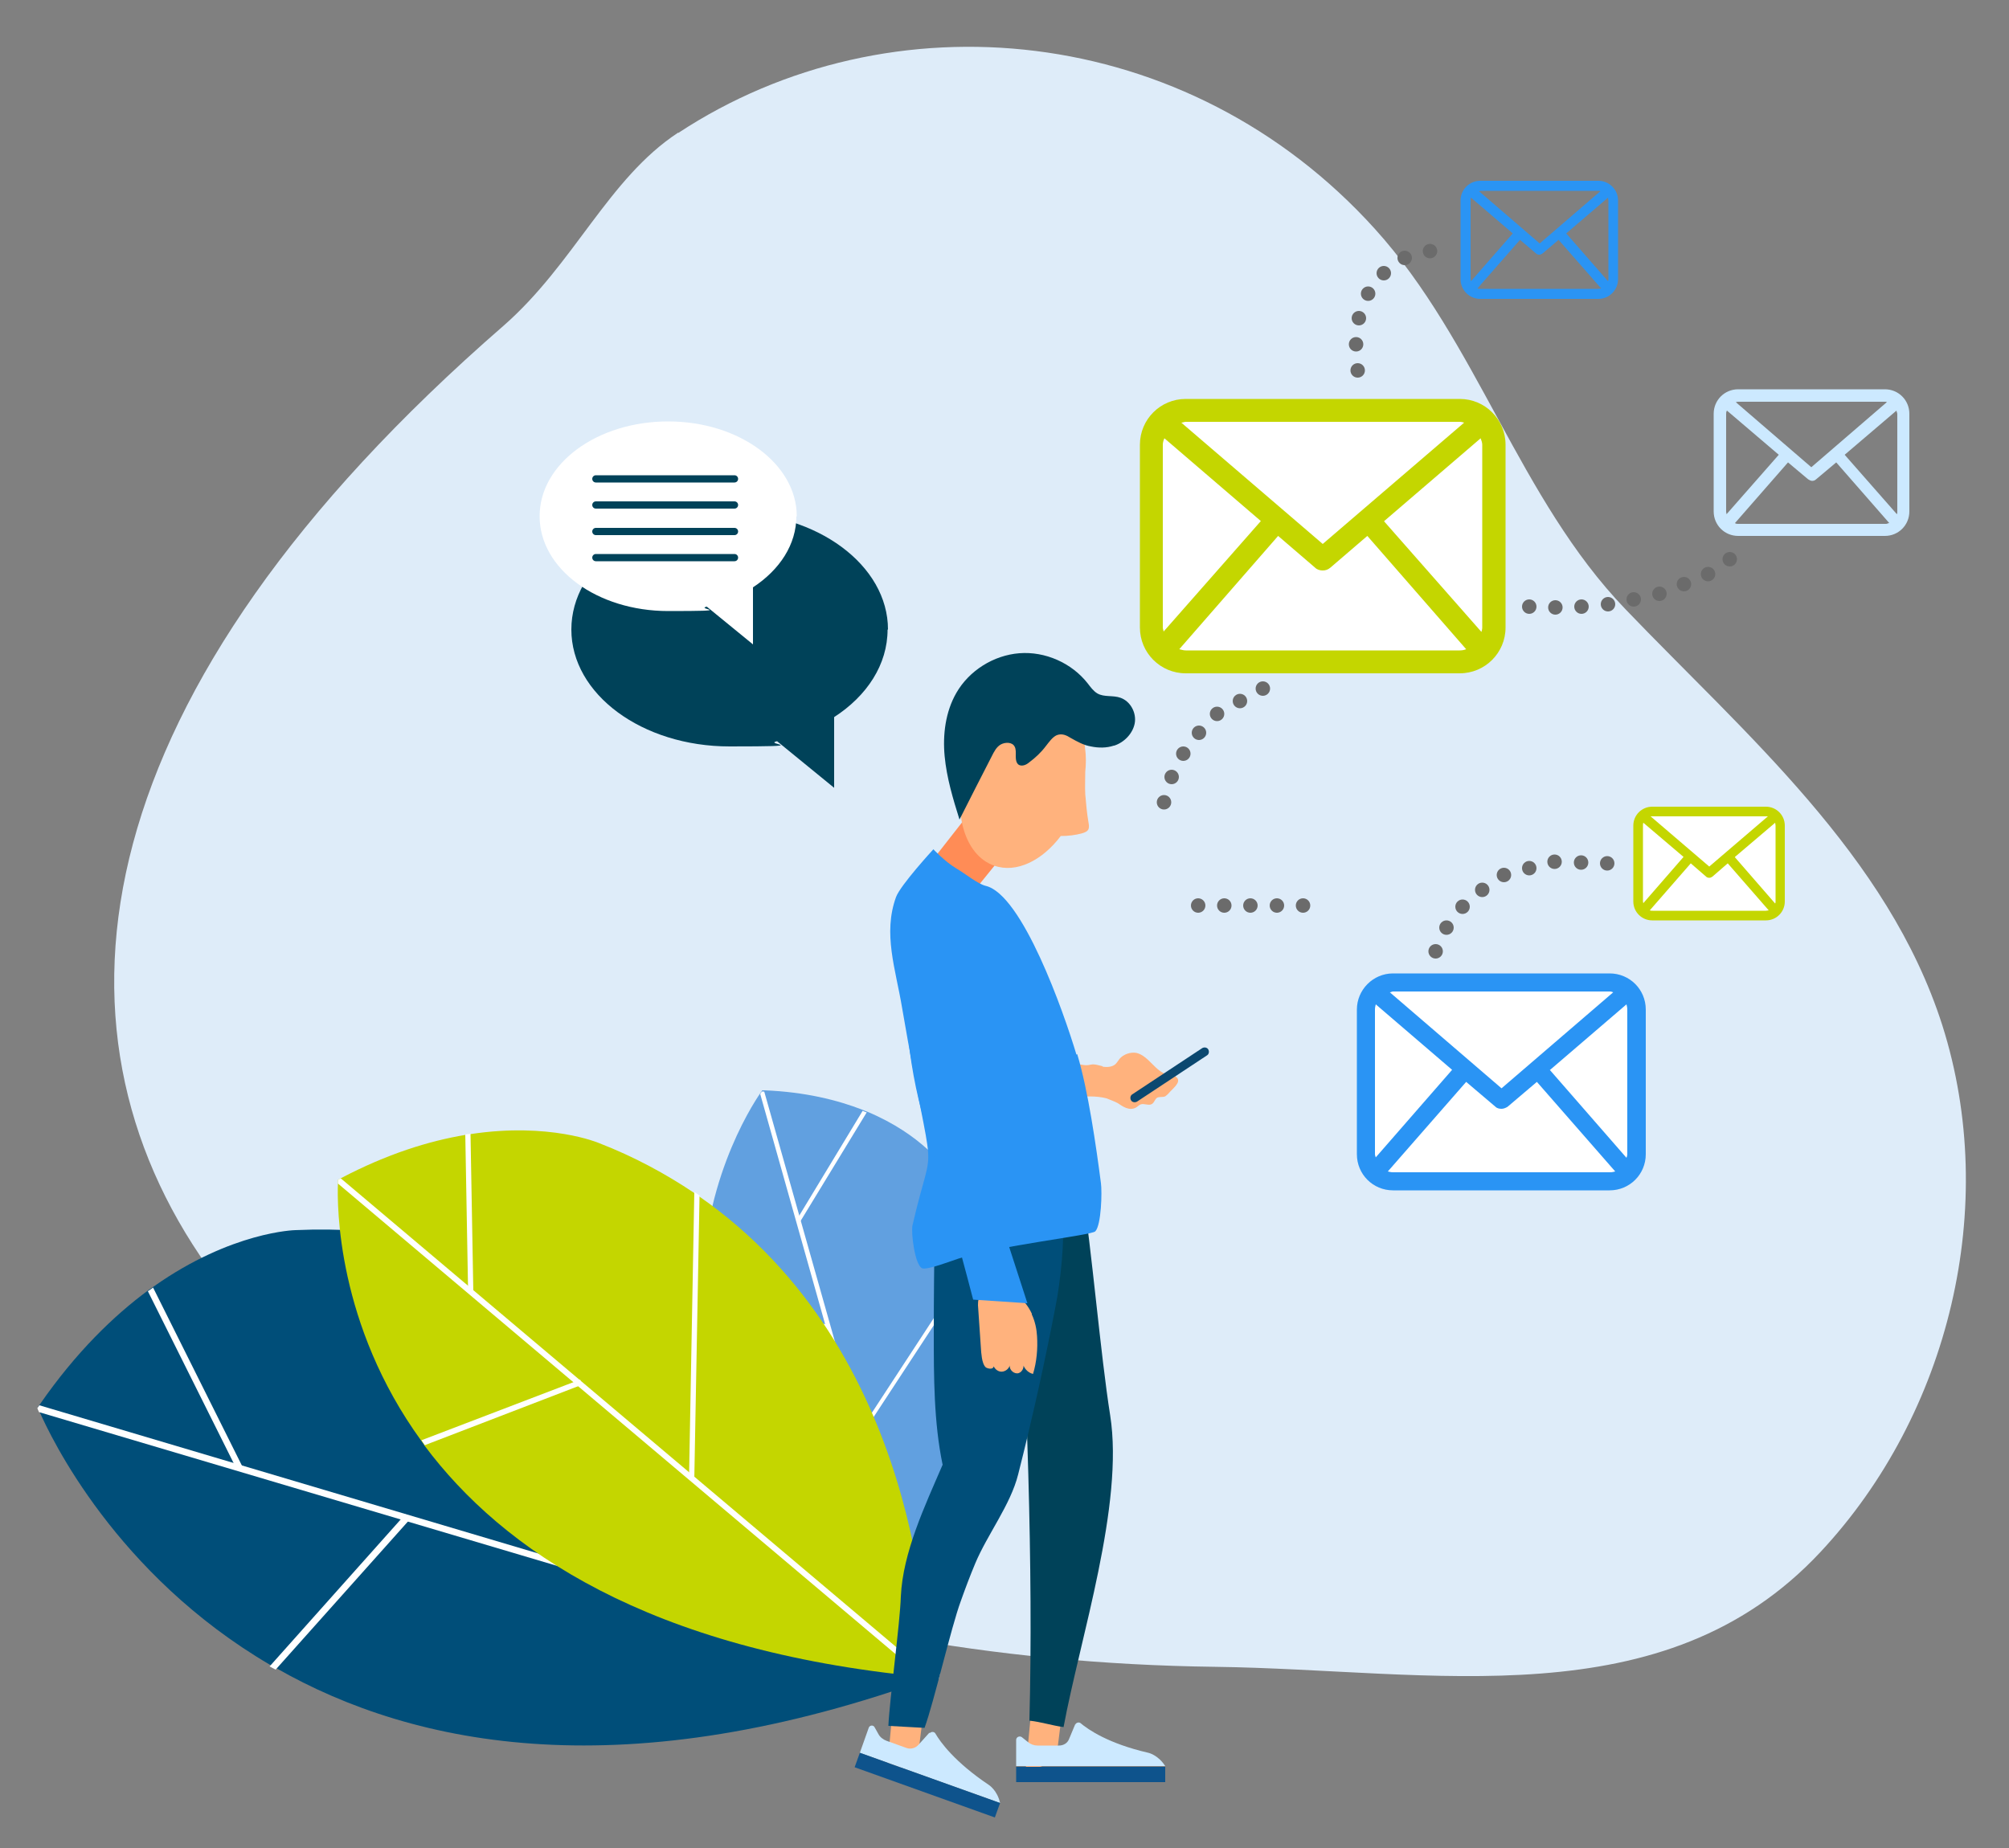 <?xml version="1.0" encoding="UTF-8"?>
<svg xmlns="http://www.w3.org/2000/svg" id="email" version="1.1" viewBox="0 0 500 460">
  <rect x="0" y="0" width="500" height="460" fill="#808080" stroke="none"/>
  <defs>
    <style>
      .st0 {
        fill: none;
      }

      .st1 {
        fill: #ffb27d;
      }

      .st2 {
        fill: #2a94f4;
      }

      .st3 {
        fill: #0b4870;
      }

      .st4 {
        fill: #c4d600;
      }

      .st5 {
        fill: #004e79;
      }

      .st6 {
        fill: #ff8c56;
      }

      .st7 {
        fill: #fff;
      }

      .st8 {
        fill: #0e538c;
      }

      .st9 {
        fill: #004259;
      }

      .st10 {
        fill: #6b6b6b;
      }

      .st11 {
        fill: #cce9ff;
      }

      .st12 {
        fill: #61a0e0;
      }

      .st13 {
        fill: #deecf9;
      }
    </style>
  </defs>
  <path class="st13" d="M168.8,33.1C221.5-1.6,295.6,5.4,342.2,57c25.5,28.2,35.8,67,62.3,94.6,29.8,31.1,65.4,61.3,78.9,103.6,14.3,45,1.8,96.7-30.3,131.1-39.1,41.9-96.4,29.3-150.7,28.6-222.1-2.8-387.2-151.1-177.1-333.8,17.6-15.4,26.1-36.7,43.5-48.1h0Z"></path>
  <path class="st7" d="M365.7,162.7h-70.8c-4,0-7.3-3.3-7.3-7.3v-46c0-4,3.3-7.3,7.3-7.3h70.8c4,0,7.3,3.3,7.3,7.3v46c0,4-3.3,7.3-7.3,7.3Z"></path>
  <path class="st4" d="M283.7,110.7v45.5c0,6.3,5.1,11.4,11.4,11.4h68.2c6.3,0,11.4-5.1,11.4-11.4v-45.5c0-6.3-5.1-11.4-11.4-11.4h-68.2c-6.3,0-11.4,5.1-11.4,11.4ZM289.6,157.3c0-.4-.2-.7-.2-1.1v-45.5c0-.6.2-1.2.4-1.6l24,20.6-24.2,27.5ZM363.3,105c.4,0,.7.1,1.1.2l-35.2,30.2-35.2-30.2c.4,0,.7-.2,1.1-.2h68.2ZM344.5,129.7l24-20.6c.2.5.4,1.1.4,1.6v45.5c0,.4-.1.7-.2,1.1l-24.2-27.5h0ZM295.1,161.9c-.6,0-1.1-.2-1.6-.3l24.6-28.2,9.2,7.9c.5.5,1.2.7,1.9.7s1.3-.2,1.9-.7l9.2-7.9,24.6,28.2c-.5.2-1,.3-1.6.3h-68.2Z"></path>
  <path class="st7" d="M400.2,292.9h-53.3c-4,0-7.3-3.3-7.3-7.3v-33.5c0-4,3.3-7.3,7.3-7.3h53.3c4,0,7.3,3.3,7.3,7.3v33.5c0,4-3.3,7.3-7.3,7.3Z"></path>
  <path class="st2" d="M337.7,251.3v36c0,5,4,9,9,9h53.9c5,0,9-4,9-9v-36c0-5-4-9-9-9h-53.9c-5,0-9,4.1-9,9ZM342.4,288.2c0-.3-.2-.5-.2-.9v-36c0-.5.1-.9.2-1.3l19,16.3-19.1,21.9h0ZM400.7,246.8c.3,0,.5.1.8.2l-27.8,23.9-27.8-23.9c.3,0,.5-.2.8-.2h53.9ZM385.8,266.3l19-16.3c.1.4.2.8.2,1.3v36c0,.3-.1.6-.2.9l-19.1-21.9h0ZM346.7,291.8c-.5,0-.8-.1-1.3-.2l19.5-22.3,7.3,6.2c.4.4,1,.5,1.5.5s1-.2,1.5-.5l7.3-6.2,19.5,22.3c-.4.1-.8.2-1.3.2h-54Z"></path>
  <path class="st11" d="M426.5,103v24.3c0,3.4,2.7,6.1,6.1,6.1h36.5c3.4,0,6.1-2.7,6.1-6.1v-24.3c0-3.4-2.7-6.1-6.1-6.1h-36.5c-3.4,0-6.1,2.7-6.1,6.1ZM429.7,128c0-.2-.1-.4-.1-.6v-24.3c0-.3,0-.6.2-.9l12.9,11-13,14.8h0ZM469.1,100c.2,0,.4,0,.5.1l-18.8,16.2-18.8-16.2c.2,0,.4-.1.5-.1h36.6,0ZM459.1,113.2l12.9-11c0,.3.2.5.2.9v24.3c0,.2,0,.4-.1.6l-13-14.8h0ZM432.6,130.4c-.3,0-.6,0-.8-.2l13.2-15.1,5,4.2c.3.2.7.4,1,.4s.7-.1,1-.4l5-4.2,13.2,15.1c-.3,0-.5.2-.8.2h-36.6,0Z"></path>
  <path class="st7" d="M436.5,228.7h-21.8c-4,0-7.3-3.3-7.3-7.3v-13c0-4,3.3-7.3,7.3-7.3h21.8c4,0,7.3,3.3,7.3,7.3v13c0,4-3.3,7.3-7.3,7.3Z"></path>
  <path class="st4" d="M406.5,205.5v18.9c0,2.6,2.1,4.7,4.7,4.7h28.3c2.6,0,4.7-2.1,4.7-4.7v-18.9c0-2.6-2.1-4.7-4.7-4.7h-28.3c-2.6,0-4.7,2.1-4.7,4.7ZM409,224.9c0-.2-.1-.3-.1-.5v-18.9c0-.2,0-.5.1-.7l10,8.5-10,11.5ZM439.6,203.2c.2,0,.3,0,.4,0l-14.6,12.5-14.6-12.5c.1,0,.3,0,.4,0h28.3,0ZM431.8,213.3l10-8.5c0,.2.1.4.1.7v18.9c0,.2,0,.3-.1.5l-10-11.5ZM411.3,226.7c-.2,0-.5,0-.7-.1l10.2-11.7,3.8,3.3c.2.2.5.3.8.3s.5-.1.8-.3l3.8-3.3,10.2,11.7c-.2,0-.4.1-.7.1h-28.3Z"></path>
  <path class="st2" d="M363.5,49.9v19.6c0,2.7,2.2,4.9,4.9,4.9h29.4c2.7,0,4.9-2.2,4.9-4.9v-19.6c0-2.7-2.2-4.9-4.9-4.9h-29.4c-2.7,0-4.9,2.2-4.9,4.9ZM366.1,70c0-.2-.1-.3-.1-.5v-19.6c0-.2,0-.5.1-.7l10.4,8.9-10.4,11.9ZM397.8,47.5c.2,0,.3,0,.5.1l-15.1,13-15.1-13c.2,0,.3-.1.5-.1h29.3ZM389.8,58.1l10.4-8.9c0,.2.1.5.1.7v19.6c0,.2,0,.3-.1.5l-10.4-11.9ZM368.4,71.9c-.2,0-.5,0-.7-.1l10.6-12.1,4,3.4c.2.2.5.3.8.3s.5-.1.8-.3l4-3.4,10.6,12.1c-.2,0-.4.1-.7.1h-29.3,0Z"></path>
  <path class="st0" d="M312.5,169.6h3.6v3.6h-3.6v-3.6Z"></path>
  <circle class="st10" cx="314.3" cy="171.4" r="1.8"></circle>
  <path class="st0" d="M306.8,172.7h3.6v3.6h-3.6v-3.6Z"></path>
  <circle class="st10" cx="308.6" cy="174.5" r="1.8"></circle>
  <path class="st0" d="M301.1,175.9h3.6v3.6h-3.6v-3.6Z"></path>
  <circle class="st10" cx="302.9" cy="177.7" r="1.8"></circle>
  <path class="st0" d="M296.6,180.6h3.6v3.6h-3.6v-3.6Z"></path>
  <circle class="st10" cx="298.4" cy="182.4" r="1.8"></circle>
  <path class="st0" d="M292.7,185.8h3.6v3.6h-3.6v-3.6Z"></path>
  <circle class="st10" cx="294.5" cy="187.6" r="1.8"></circle>
  <path class="st0" d="M289.8,191.6h3.6v3.6h-3.6v-3.6Z"></path>
  <circle class="st10" cx="291.6" cy="193.4" r="1.8"></circle>
  <path class="st0" d="M287.9,197.8h3.6v3.6h-3.6v-3.6Z"></path>
  <circle class="st10" cx="289.7" cy="199.7" r="1.8"></circle>
  <path class="st0" d="M322.5,223.6h3.6v3.6h-3.6v-3.6Z"></path>
  <circle class="st10" cx="324.3" cy="225.4" r="1.8"></circle>
  <path class="st0" d="M316,223.6h3.6v3.6h-3.6v-3.6Z"></path>
  <circle class="st10" cx="317.8" cy="225.4" r="1.8"></circle>
  <path class="st0" d="M309.4,223.6h3.6v3.6h-3.6v-3.6Z"></path>
  <circle class="st10" cx="311.2" cy="225.4" r="1.8"></circle>
  <path class="st0" d="M302.9,223.6h3.6v3.6h-3.6v-3.6Z"></path>
  <circle class="st10" cx="304.7" cy="225.4" r="1.8"></circle>
  <path class="st0" d="M296.4,223.6h3.6v3.6h-3.6v-3.6Z"></path>
  <circle class="st10" cx="298.2" cy="225.4" r="1.8"></circle>
  <path class="st0" d="M398.2,213h3.6v3.6h-3.6v-3.6Z"></path>
  <circle class="st10" cx="400" cy="214.9" r="1.8"></circle>
  <path class="st0" d="M391.6,212.9h3.6v3.6h-3.6v-3.6Z"></path>
  <circle class="st10" cx="393.5" cy="214.7" r="1.8"></circle>
  <path class="st0" d="M385.1,212.7h3.6v3.6h-3.6v-3.6Z"></path>
  <circle class="st10" cx="386.9" cy="214.5" r="1.8"></circle>
  <path class="st0" d="M378.7,214.3h3.6v3.6h-3.6v-3.6Z"></path>
  <circle class="st10" cx="380.6" cy="216.1" r="1.8"></circle>
  <path class="st0" d="M372.5,216h3.6v3.6h-3.6v-3.6Z"></path>
  <circle class="st10" cx="374.3" cy="217.8" r="1.8"></circle>
  <path class="st0" d="M367.1,219.6h3.6v3.6h-3.6v-3.6Z"></path>
  <circle class="st10" cx="368.9" cy="221.5" r="1.8"></circle>
  <path class="st0" d="M362.2,223.9h3.6v3.6h-3.6v-3.6Z"></path>
  <circle class="st10" cx="364" cy="225.7" r="1.8"></circle>
  <path class="st0" d="M358.2,229.1h3.6v3.6h-3.6v-3.6Z"></path>
  <circle class="st10" cx="360" cy="230.9" r="1.8"></circle>
  <path class="st0" d="M355.4,235h3.6v3.6h-3.6v-3.6Z"></path>
  <circle class="st10" cx="357.3" cy="236.8" r="1.8"></circle>
  <path class="st0" d="M428.6,137.4h3.6v3.6h-3.6v-3.6Z"></path>
  <circle class="st10" cx="430.5" cy="139.2" r="1.8"></circle>
  <path class="st0" d="M423.2,141.1h3.6v3.6h-3.6v-3.6Z"></path>
  <circle class="st10" cx="425.1" cy="142.9" r="1.8"></circle>
  <path class="st0" d="M417.3,143.6h3.6v3.6h-3.6v-3.6Z"></path>
  <circle class="st10" cx="419.1" cy="145.4" r="1.8"></circle>
  <path class="st0" d="M411.1,146h3.6v3.6h-3.6v-3.6Z"></path>
  <circle class="st10" cx="413" cy="147.8" r="1.8"></circle>
  <path class="st0" d="M404.8,147.4h3.6v3.6h-3.6v-3.6Z"></path>
  <circle class="st10" cx="406.6" cy="149.2" r="1.8"></circle>
  <path class="st0" d="M398.4,148.6h3.6v3.6h-3.6v-3.6Z"></path>
  <circle class="st10" cx="400.2" cy="150.4" r="1.8"></circle>
  <path class="st0" d="M391.8,149.2h3.6v3.6h-3.6v-3.6Z"></path>
  <circle class="st10" cx="393.6" cy="151" r="1.8"></circle>
  <path class="st0" d="M385.3,149.4h3.6v3.6h-3.6v-3.6Z"></path>
  <circle class="st10" cx="387.1" cy="151.2" r="1.8"></circle>
  <path class="st0" d="M378.7,149.2h3.6v3.6h-3.6v-3.6Z"></path>
  <circle class="st10" cx="380.6" cy="151" r="1.8"></circle>
  <path class="st0" d="M354,60.7h3.6v3.6h-3.6v-3.6Z"></path>
  <circle class="st10" cx="355.9" cy="62.5" r="1.8"></circle>
  <path class="st0" d="M347.8,62.4h3.6v3.6h-3.6v-3.6Z"></path>
  <circle class="st10" cx="349.6" cy="64.2" r="1.8"></circle>
  <path class="st0" d="M342.5,66.2h3.6v3.6h-3.6v-3.6Z"></path>
  <circle class="st10" cx="344.4" cy="68" r="1.8"></circle>
  <path class="st0" d="M338.7,71.3h3.6v3.6h-3.6v-3.6Z"></path>
  <circle class="st10" cx="340.5" cy="73.1" r="1.8"></circle>
  <path class="st0" d="M336.4,77.4h3.6v3.6h-3.6v-3.6Z"></path>
  <circle class="st10" cx="338.2" cy="79.2" r="1.8"></circle>
  <path class="st0" d="M335.6,83.8h3.6v3.6h-3.6v-3.6Z"></path>
  <circle class="st10" cx="337.5" cy="85.7" r="1.8"></circle>
  <path class="st0" d="M336.1,90.4h3.6v3.6h-3.6v-3.6Z"></path>
  <circle class="st10" cx="337.9" cy="92.2" r="1.8"></circle>
  <path class="st5" d="M232.4,417.6c.5-.2.9-.3,1.4-.5,0,0-.2-.4-.5-1.1-5-10.3-46.3-91.7-125.9-107.3-.6-.1-1.3-.2-1.9-.4-10.1-1.8-20.8-2.6-32-2.1,0,0-15.8.3-35.2,14-.4.3-.8.6-1.3.9-8.7,6.4-18.1,15.5-27.1,28.5l-.5.7s.1.4.4,1c2.8,6.4,19,40.6,57.4,63.1.5.3,1,.6,1.5.8,34.8,19.9,87.3,30,163.8,2.2h0Z"></path>
  <path class="st7" d="M233.6,418l.2-.8.2-.8-.7-.2L9.8,349.8l-.5.7s.1.4.4,1l222.7,66.1,1.2.4Z"></path>
  <path class="st7" d="M68.6,415.6l33.4-37.4-1.1-1.3-33.8,37.9c.5.3,1,.5,1.5.8ZM142.8,390.2l1.9.2-37.3-81.6c-.6-.1-1.3-.2-1.9-.4l37.3,81.7h0ZM59.1,366l1.3-.8-22.3-44.7c-.4.3-.8.6-1.3.9l22.3,44.7h0Z"></path>
  <path class="st12" d="M229.2,414l.7.5s.1-.2.4-.6c3.9-6.1,33.5-55.9,15-103.9-.1-.4-.3-.8-.4-1.2-2.4-6.1-5.6-12-9.7-17.9,0,0-5.5-8.4-19.4-14.2-.3-.1-.6-.2-1-.4-6.4-2.5-14.5-4.5-24.5-4.9h-.6s-.1.2-.4.6c-2.5,3.6-15.4,23.9-14.4,52.2,0,.4,0,.7,0,1.1,1.2,25.4,13.6,56.9,54.3,88.6h0Z"></path>
  <path class="st7" d="M229.5,414.8l.5-.2.5-.2v-.4c-.1,0-40.3-142.3-40.3-142.3h-.6s-.1.2-.4.6l40,141.9.2.7h0Z"></path>
  <path class="st7" d="M174.9,325.5l31.4,5.3.3-1-31.8-5.3c0,.4,0,.7.1,1.1ZM213.6,356.7l.5,1.1,31.2-47.6c-.1-.4-.3-.8-.4-1.2l-31.2,47.7h0ZM198.3,303.6l.9.4,16.5-27.1c-.3-.1-.6-.2-1-.4l-16.4,27.1Z"></path>
  <path class="st4" d="M229.7,417.3c.4,0,.8,0,1.2.1v-.9c0-9-1.9-80.5-56.9-118.7-.4-.3-.8-.6-1.3-.9-7-4.7-14.9-9-23.7-12.4,0,0-12.2-5.2-31.9-2.2-.4,0-.9.1-1.3.2-9,1.5-19.4,4.7-31,10.8-.2.1-.4.2-.7.4,0,0,0,.3,0,.9-.2,5.4-.3,35.1,20.8,64.1.3.4.5.7.8,1.2,19.3,25.8,55.6,50.9,123.9,57.5h0Z"></path>
  <path class="st7" d="M230.5,418l.4-.5.4-.5-.4-.4-146.1-123.3c-.2.1-.4.2-.7.4,0,0,0,.3,0,.9l145.5,122.8.8.7h0Z"></path>
  <path class="st7" d="M105.8,359.7l39-15-.4-1.3-39.5,15.1c.3.4.5.8.8,1.2ZM171.5,367.2l1.3.8,1.3-70.4c-.4-.3-.8-.6-1.3-.9l-1.3,70.4ZM116.5,321.5h1.3c0-.1-.7-39.3-.7-39.3-.4,0-.9.1-1.3.2l.7,39.1h0Z"></path>
  <path class="st1" d="M265,420.8l-2.2,17.6-7.6,2.7,2-21.1,7.8.8ZM230.5,420.8l-2.2,17.6-7.6,2.7,2-21.1,7.8.8Z"></path>
  <path class="st6" d="M240.3,203.6l-11.9,15.2,11.4,6.2,12.8-15.8-12.2-5.6Z"></path>
  <path class="st1" d="M270.9,204.7c-.4-2.3-.6-4.7-.8-7-.1-1.9,0-3.8,0-5.6.2-1.9.2-3.8,0-5.5,0,0,0,.1,0,.2-.1-1.6-.4-3.1-.8-4.7-1.2-3.8-3.7-7.4-7.6-8.7-7.7-2.6-17.2,4.7-21.1,16.3s-.8,23.2,6.9,25.8c5.5,1.9,11.9-1.3,16.5-7.4,1.8,0,3.6-.2,5.4-.7.6-.2,1.2-.4,1.5-1,.2-.5.1-1.2,0-1.7h0Z"></path>
  <path class="st9" d="M277.3,185.6c2.5-.8,4.6-3,5.1-5.5.5-2.6-1-5.5-3.5-6.4-1.9-.7-4.1-.1-5.8-1.1-1-.6-1.7-1.6-2.4-2.5-4-5.1-10.6-8-17-7.5-6.4.5-12.5,4.3-15.7,9.9-2.7,4.7-3.4,10.4-2.9,15.7.5,5.4,2.1,10.7,3.7,15.8,2.7-5.3,5.3-10.5,8-15.7.6-1.2,1.2-2.4,2.3-3s2.8-.6,3.4.5c.4.7.3,1.6.3,2.4s.1,1.8.8,2.2c.8.4,1.8,0,2.5-.6,1.6-1.2,3-2.5,4.2-4.1.8-1,1.6-2.2,2.7-2.7,1.3-.5,2.4,0,3.5.7,1.6.9,3.2,1.8,5,2.1,1.9.4,3.9.4,5.7-.2h0ZM269.3,295.7c2.4,15.1,4.6,41.5,7,56.6,3.5,22.2-7.5,55.5-11.6,77.6-3-.4-5.6-1.3-8.5-1.6,1-37.5-.7-85.2-3.1-122.7,5.3.7,11-10.5,16.3-9.9h0Z"></path>
  <path class="st5" d="M232.5,306.2c3.1.2,6.1-2.6,9.2-2.4,3.8.2,7.8,1,11.4,2.1,3.6,1.1,7.7-2.2,11.3-3.5.7,6.1-.5,16.8-1.7,22.8-2.7,14-5.8,28-9.3,41.8-1.9,7.6-7.7,15-10.7,22.2-1.3,3.1-2.5,6.3-3.6,9.4-2.4,6.5-6.6,24.9-9,31.5-3-.2-6-.3-9-.5.3-6.6,2.9-25.6,3.1-32.2.5-11,6-22.6,10.4-32.8-2.2-10.5-2.2-22-2.2-32.8,0-9.5.1-16.3.2-25.7h0Z"></path>
  <path class="st1" d="M274.4,265.5c1.1.2,2.4.1,3.2-.6.4-.4.7-.9,1-1.3,1-1.2,2.8-1.8,4.3-1.5,3.1.8,4.7,4.8,7.8,5.4.5.1,1,.1,1.5.3s.9.5,1,1c.1.6-.3,1.1-.7,1.6-.5.6-1.2,1.2-1.7,1.8-.2.2-.5.5-.8.7-.7.3-1.5,0-2.1.4-.5.4-.6,1.1-1.2,1.5-.8.5-1.9-.2-2.8.1-.5.2-.8.6-1.2.8-.7.4-1.6.4-2.4.1-.8-.3-1.5-.8-2.1-1.2-.9-.5-1.9-.8-2.8-1.2-2.7-.7-5.5-.5-8.3-.2-.1-2.2-.2-4.4-.3-6.5,0-.4,0-.8.2-1.2.4-.7,1.3-.7,2.1-.5,1,.2,1.5.2,2.4,0s2,.2,2.9.4h0Z"></path>
  <path class="st3" d="M281.5,273.9c-.3-.5-.2-1.2.3-1.5l17.4-11.5c.5-.3,1.2-.2,1.5.3s.2,1.2-.3,1.5l-17.4,11.5c-.5.3-1.2.2-1.5-.3Z"></path>
  <path class="st11" d="M267.6,429.3c.2-.5.9-.7,1.3-.4,1.9,1.6,6.9,5.1,16.9,7.4,0,0,2.4.5,4.2,3.3h-37.1v-6.5c0-.7.8-1.1,1.4-.7l1.5,1.2c.7.6,1.6.9,2.4.9h5.3c1.2,0,2.2-.6,2.6-1.7l1.5-3.6h0Z"></path>
  <path class="st8" d="M290,443.6h-37.1v-3.8h37.1v3.8Z"></path>
  <path class="st11" d="M231.4,431.4c.4-.4,1.1-.4,1.4.1,1.2,2.1,4.8,7.1,13.3,12.8,0,0,2.1,1.3,2.8,4.5l-34.9-12.5,2.2-6.2c.2-.7,1.2-.8,1.5-.1l.9,1.6c.4.8,1.2,1.4,2,1.7l5,1.8c1.1.4,2.3,0,3-.8l2.7-3h0Z"></path>
  <path class="st8" d="M247.6,452.4l-34.9-12.5,1.3-3.6,34.9,12.5-1.3,3.6Z"></path>
  <path class="st2" d="M268.1,262.4c2.7,8.9,4.7,22.9,5.9,32.1.3,2.2.1,10.4-1.4,12-.9,1-24.3,3.6-34.1,6.8-1.3.4-7.7,2.9-9,2.4-1.8-.8-2.8-8.8-2.4-10.7,5.6-24.3,5.6-6.4-2.6-54.2-1.6-9.6-4.8-18.4-1.5-27.5,1.1-3,9.3-11.9,9.3-11.9,0,0,2.8,3,5.6,4.7,2.4,1.4,5.4,3.9,7.4,4.4,9.1,2.1,19.4,31.3,22.6,42h0Z"></path>
  <path class="st1" d="M256.8,327.2c.8,1.7,1.2,3.6,1.3,5.4.2,3.2-.1,6.4-1,9.4-1.3-.3-2.4-1.5-2.6-2.9.6,1,0,2.4-1,2.7s-2.3-.7-2.2-1.9c-.3,1-1.4,1.7-2.4,1.5-1-.2-1.8-1.2-1.8-2.2.4.3.3,1,0,1.3-.4.3-1,.2-1.5,0s-.7-.7-.9-1.2c-.3-.8-.4-1.8-.5-2.7-.3-3.9-.5-7.8-.8-11.7,0-.5,0-1.1.2-1.6.5-.9,1.8-1,2.8-1l4.2.2c.9,0,1.9,0,2.7.3,1.5.7,2.8,2.7,3.5,4.2h0Z"></path>
  <path class="st2" d="M241.7,236.3c-.5,8.2-1,16.4-1.5,24.6-.3,4.5-.5,9.1.1,13.6.5,3.8,1.7,7.4,2.8,11,4.2,13,8.4,25.9,12.6,38.9-4.5-.3-9-.6-13.5-.9-3.6-13.9-10.5-38.6-11.1-40.9-5-15.6-6.7-32.1-5.1-48.3l15.7,2.1h0Z"></path>
  <path class="st9" d="M221,156.7c0-16-17.6-29.1-39.4-29.1s-39.4,13-39.4,29.1,17.6,29.1,39.4,29.1,8.1-.5,11.8-1.3l14.2,11.6v-17.6c8.2-5.3,13.3-13.1,13.3-21.8Z"></path>
  <path class="st7" d="M198.3,128.5c0-13-14.3-23.6-32-23.6s-32,10.5-32,23.6,14.3,23.6,32,23.6,6.6-.4,9.6-1.1l11.5,9.4v-14.2c6.7-4.4,10.8-10.7,10.8-17.7h0Z"></path>
  <path class="st9" d="M182.8,120.1h-34.5c-.5,0-.9-.4-.9-.9s.4-.9.9-.9h34.5c.5,0,.9.4.9.9s-.4.9-.9.9ZM182.8,126.6h-34.5c-.5,0-.9-.4-.9-.9s.4-.9.9-.9h34.5c.5,0,.9.4.9.9s-.4.9-.9.9ZM182.8,133.2h-34.5c-.5,0-.9-.4-.9-.9s.4-.9.9-.9h34.5c.5,0,.9.4.9.9s-.4.9-.9.9ZM182.8,139.7h-34.5c-.5,0-.9-.4-.9-.9s.4-.9.9-.9h34.5c.5,0,.9.4.9.9s-.4.9-.9.9Z"></path>
</svg>
